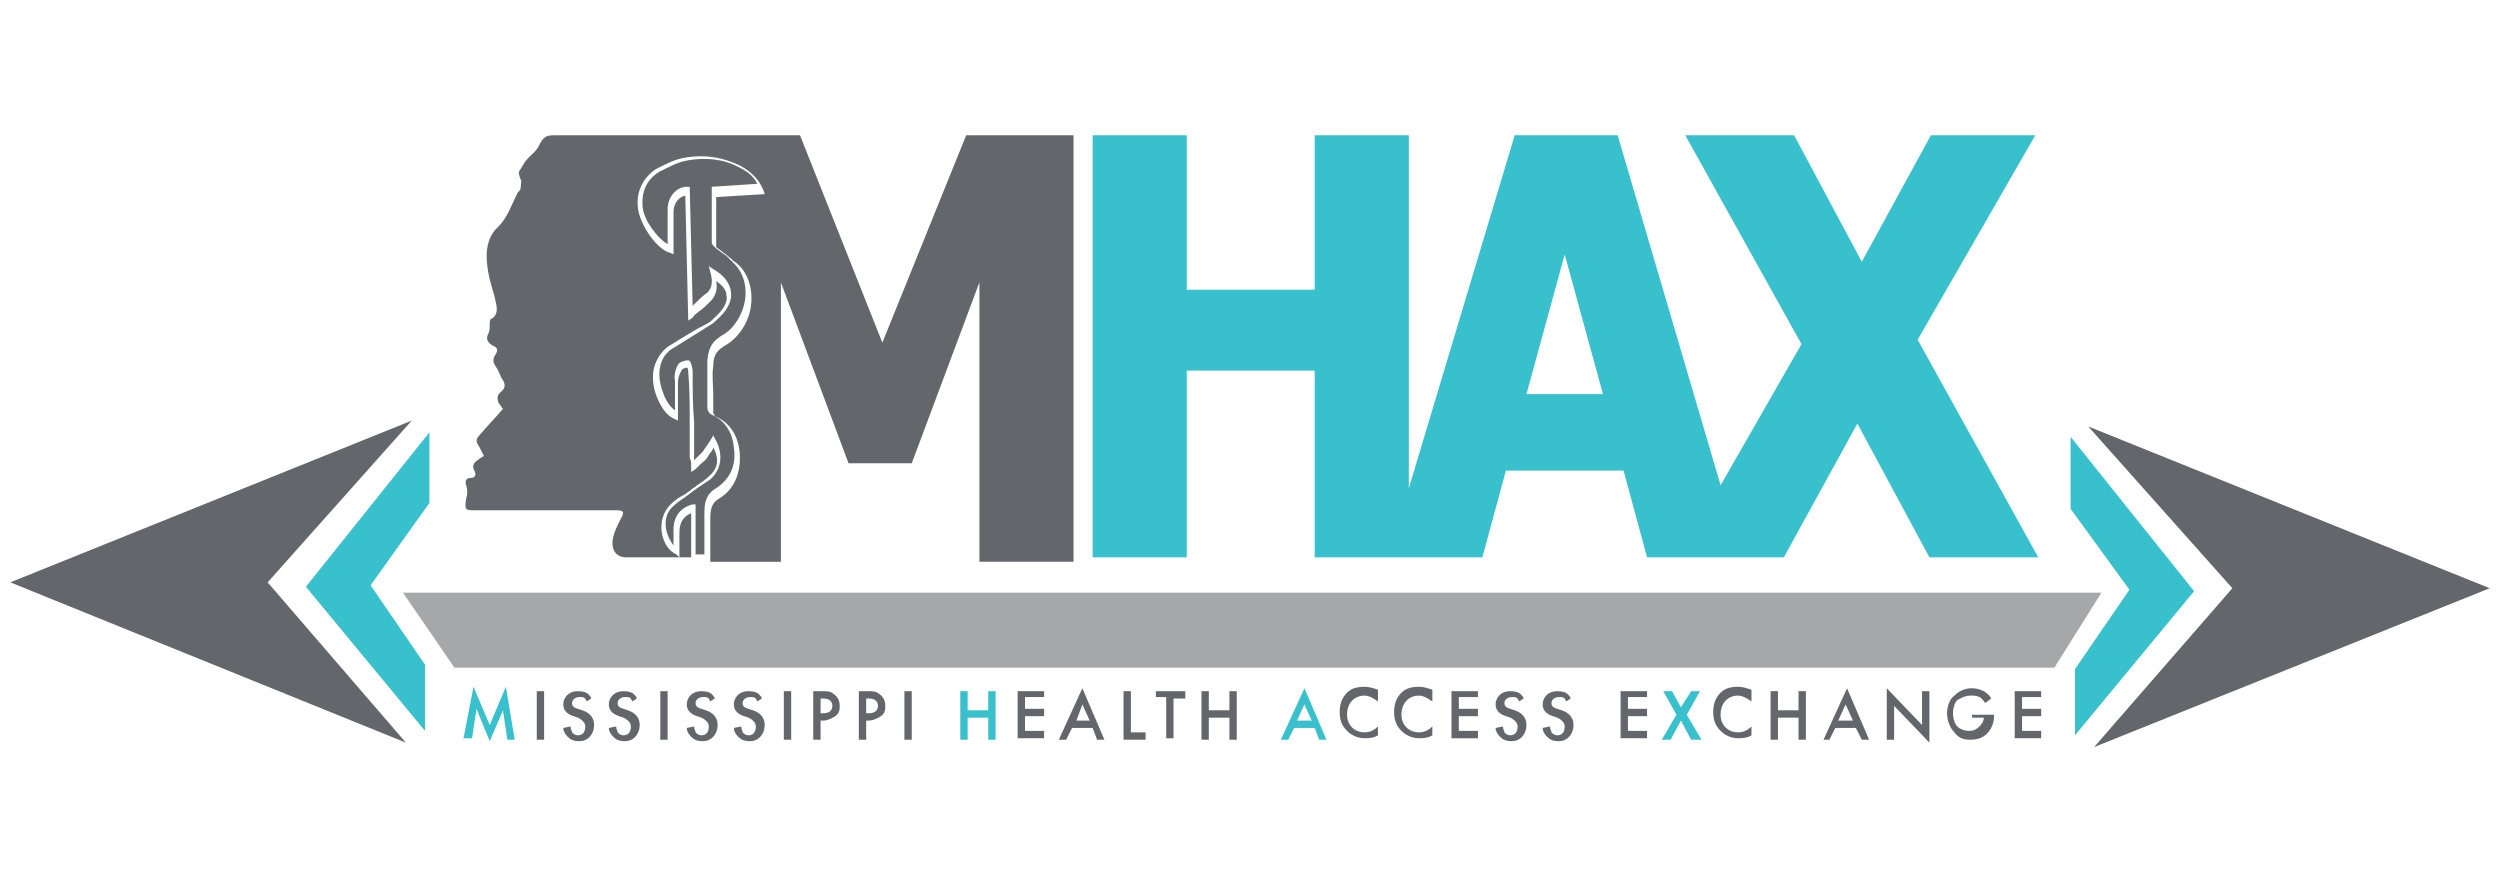 <?xml version="1.0" encoding="UTF-8"?>
<!-- Generator: Adobe Illustrator 27.7.0, SVG Export Plug-In . SVG Version: 6.00 Build 0)  -->
<svg xmlns="http://www.w3.org/2000/svg" xmlns:xlink="http://www.w3.org/1999/xlink" version="1.1" id="Layer_1" x="0px" y="0px" viewBox="0 0 170 60" style="enable-background:new 0 0 170 60;" xml:space="preserve">
<style type="text/css">
	.st0{fill:#1C184B;}
	.st1{fill:#003362;}
	.st2{fill:#00A677;}
	.st3{fill:none;}
	.st4{fill:#333132;}
	.st5{fill:#B3762A;}
	.st6{fill:#D66527;}
	.st7{fill:#D86527;}
	.st8{fill:#336C4F;}
	.st9{fill:#336C51;}
	.st10{fill:#D79A2B;}
	.st11{fill:#62CBC9;}
	.st12{fill:#00416B;}
	.st13{fill:#E2A73C;}
	.st14{fill:#B9D881;}
	.st15{fill:#95C94F;}
	.st16{fill:#CDE29E;}
	.st17{fill:#81C241;}
	.st18{fill:#043673;}
	.st19{fill:#38C0CD;}
	.st20{fill:#63666B;}
	.st21{fill:#A6A7A8;}
	.st22{fill:#63666A;}
	.st23{fill:#A71E36;}
	.st24{fill:#1F3D73;}
	.st25{fill:#00535E;}
	.st26{fill:#E6B239;}
</style>
<g>
	<path class="st19" d="M130.4,23.1l8-13.9h-7.1l-4.7,8.6l-4.6-8.6h-7.4l7.9,14.2l-5.5,9.6L110,9.2h-7l-7.2,24v-24h-6.4v10.5h-8.7   V9.2h-6.4v28.7h6.4V25.2h8.7v12.7h5h1.4h5l1.6-5.9h8l1.6,5.9h2.3h4.2h2.8l5-9.1l4.9,9.1h7.4L130.4,23.1z M103.8,26.8l2.6-9.5   l2.6,9.5H103.8z"></path>
	<g>
		<polygon class="st20" points="28,28.6 18.2,39.6 27.6,50.5 0.7,39.6   "></polygon>
		<polygon class="st19" points="25.2,39.8 29.2,34.2 29.2,29.4 20.8,39.9 28.9,49.7 28.9,45.2   "></polygon>
	</g>
	<g>
		<polygon class="st20" points="142,29 151.8,40 142.4,50.8 169.3,40   "></polygon>
		<polygon class="st19" points="144.8,40.1 140.8,34.6 140.8,29.7 149.2,40.2 141.1,50 141.1,45.5   "></polygon>
	</g>
	<polygon class="st21" points="30.9,45.4 27.4,40.3 142.9,40.3 139.7,45.4  "></polygon>
	<g>
		<path class="st19" d="M31.5,50.3l0.7-3.6l1.1,2.6l1.1-2.6l0.6,3.6h-0.5l-0.3-2l-0.9,2.1l-0.9-2.2l-0.3,2H31.5z"></path>
		<path class="st20" d="M37,47v3.3h-0.5V47H37z"></path>
		<path class="st20" d="M39.9,47.7c0-0.1-0.1-0.1-0.1-0.2c-0.1-0.1-0.2-0.1-0.4-0.1c-0.3,0-0.5,0.2-0.5,0.4c0,0.1,0,0.3,0.4,0.4    l0.3,0.1c0.6,0.2,0.8,0.6,0.8,1c0,0.6-0.4,1.1-1,1.1c-0.4,0-0.6-0.1-0.8-0.3c-0.2-0.2-0.3-0.4-0.3-0.6l0.5-0.1    c0,0.2,0.1,0.3,0.1,0.4c0.1,0.1,0.2,0.2,0.4,0.2c0.3,0,0.5-0.2,0.5-0.6c0-0.3-0.3-0.5-0.5-0.6l-0.3-0.1c-0.3-0.1-0.7-0.3-0.7-0.8    c0-0.4,0.3-0.9,1-0.9c0.4,0,0.6,0.1,0.7,0.2c0.1,0.1,0.2,0.2,0.2,0.3L39.9,47.7z"></path>
		<path class="st20" d="M43,47.7c0-0.1-0.1-0.1-0.1-0.2c-0.1-0.1-0.2-0.1-0.4-0.1c-0.3,0-0.5,0.2-0.5,0.4c0,0.1,0,0.3,0.4,0.4    l0.3,0.1c0.6,0.2,0.8,0.6,0.8,1c0,0.6-0.4,1.1-1,1.1c-0.4,0-0.6-0.1-0.8-0.3c-0.2-0.2-0.3-0.4-0.3-0.6l0.5-0.1    c0,0.2,0.1,0.3,0.1,0.4c0.1,0.1,0.2,0.2,0.4,0.2c0.3,0,0.5-0.2,0.5-0.6c0-0.3-0.3-0.5-0.5-0.6l-0.3-0.1c-0.3-0.1-0.7-0.3-0.7-0.8    c0-0.4,0.3-0.9,1-0.9c0.4,0,0.6,0.1,0.7,0.2c0.1,0.1,0.2,0.2,0.2,0.3L43,47.7z"></path>
		<path class="st20" d="M45.4,47v3.3h-0.5V47H45.4z"></path>
		<path class="st20" d="M48.3,47.7c0-0.1-0.1-0.1-0.1-0.2c-0.1-0.1-0.2-0.1-0.4-0.1c-0.3,0-0.5,0.2-0.5,0.4c0,0.1,0,0.3,0.4,0.4    l0.3,0.1c0.6,0.2,0.8,0.6,0.8,1c0,0.6-0.4,1.1-1,1.1c-0.4,0-0.6-0.1-0.8-0.3c-0.2-0.2-0.3-0.4-0.3-0.6l0.5-0.1    c0,0.2,0.1,0.3,0.1,0.4c0.1,0.1,0.2,0.2,0.4,0.2c0.3,0,0.5-0.2,0.5-0.6c0-0.3-0.3-0.5-0.5-0.6l-0.3-0.1c-0.3-0.1-0.7-0.3-0.7-0.8    c0-0.4,0.3-0.9,1-0.9c0.4,0,0.6,0.1,0.7,0.2c0.1,0.1,0.2,0.2,0.2,0.3L48.3,47.7z"></path>
		<path class="st20" d="M51.5,47.7c0-0.1-0.1-0.1-0.1-0.2c-0.1-0.1-0.2-0.1-0.4-0.1c-0.3,0-0.5,0.2-0.5,0.4c0,0.1,0,0.3,0.4,0.4    l0.3,0.1c0.6,0.2,0.8,0.6,0.8,1c0,0.6-0.4,1.1-1,1.1c-0.4,0-0.6-0.1-0.8-0.3c-0.2-0.2-0.3-0.4-0.3-0.6l0.5-0.1    c0,0.2,0.1,0.3,0.1,0.4c0.1,0.1,0.2,0.2,0.4,0.2c0.3,0,0.5-0.2,0.5-0.6c0-0.3-0.3-0.5-0.5-0.6l-0.3-0.1c-0.3-0.1-0.7-0.3-0.7-0.8    c0-0.4,0.3-0.9,1-0.9c0.4,0,0.6,0.1,0.7,0.2c0.1,0.1,0.2,0.2,0.2,0.3L51.5,47.7z"></path>
		<path class="st20" d="M53.8,47v3.3h-0.5V47H53.8z"></path>
		<path class="st20" d="M56,47c0.2,0,0.5,0,0.7,0.2c0.3,0.2,0.4,0.5,0.4,0.8c0,0.2,0,0.5-0.3,0.7c-0.3,0.2-0.6,0.3-0.8,0.3h-0.2v1.3    h-0.5V47H56z M55.8,48.5H56c0.4,0,0.6-0.2,0.6-0.5c0-0.2-0.1-0.5-0.6-0.5h-0.2V48.5z"></path>
		<path class="st20" d="M59.1,47c0.2,0,0.5,0,0.7,0.2c0.3,0.2,0.4,0.5,0.4,0.8c0,0.2,0,0.5-0.3,0.7c-0.3,0.2-0.6,0.3-0.8,0.3h-0.2    v1.3h-0.5V47H59.1z M58.9,48.5h0.2c0.4,0,0.6-0.2,0.6-0.5c0-0.2-0.1-0.5-0.6-0.5h-0.2V48.5z"></path>
		<path class="st20" d="M62,47v3.3h-0.5V47H62z"></path>
		<path class="st19" d="M65.8,48.3h1.4V47h0.5v3.3h-0.5v-1.5h-1.4v1.5h-0.5V47h0.5V48.3z"></path>
		<path class="st20" d="M71,47.4h-1.3v0.8H71v0.5h-1.3v1H71v0.5h-1.8V47H71V47.4z"></path>
		<path class="st20" d="M74.3,49.5h-1.4l-0.4,0.8h-0.5l1.6-3.5l1.5,3.5h-0.5L74.3,49.5z M74.1,49l-0.5-1.1L73.2,49H74.1z"></path>
		<path class="st20" d="M76.9,47v2.8h1v0.5h-1.5V47H76.9z"></path>
		<path class="st20" d="M79.8,47.4v2.8h-0.5v-2.8h-0.7V47h2v0.5H79.8z"></path>
		<path class="st20" d="M82.2,48.3h1.4V47h0.5v3.3h-0.5v-1.5h-1.4v1.5h-0.5V47h0.5V48.3z"></path>
		<path class="st19" d="M89.4,49.5H88l-0.4,0.8h-0.5l1.6-3.5l1.5,3.5h-0.5L89.4,49.5z M89.2,49l-0.5-1.1L88.2,49H89.2z"></path>
		<path class="st20" d="M93.7,47.7c-0.4-0.3-0.7-0.4-0.9-0.4c-0.7,0-1.2,0.5-1.2,1.3c0,0.7,0.5,1.2,1.2,1.2c0.4,0,0.7-0.2,0.9-0.4    v0.6c-0.3,0.2-0.7,0.2-0.9,0.2c-0.6,0-1-0.3-1.2-0.5c-0.4-0.4-0.5-0.8-0.5-1.3c0-0.6,0.2-1,0.5-1.3c0.3-0.3,0.7-0.4,1.2-0.4    c0.3,0,0.6,0.1,0.9,0.2V47.7z"></path>
		<path class="st20" d="M97.4,47.7c-0.4-0.3-0.7-0.4-0.9-0.4c-0.7,0-1.2,0.5-1.2,1.3c0,0.7,0.5,1.2,1.2,1.2c0.4,0,0.7-0.2,0.9-0.4    v0.6c-0.3,0.2-0.7,0.2-0.9,0.2c-0.6,0-1-0.3-1.2-0.5c-0.4-0.4-0.5-0.8-0.5-1.3c0-0.6,0.2-1,0.5-1.3c0.3-0.3,0.7-0.4,1.2-0.4    c0.3,0,0.6,0.1,0.9,0.2V47.7z"></path>
		<path class="st20" d="M100.5,47.4h-1.3v0.8h1.3v0.5h-1.3v1h1.3v0.5h-1.8V47h1.8V47.4z"></path>
		<path class="st20" d="M103.3,47.7c0-0.1-0.1-0.1-0.1-0.2c-0.1-0.1-0.2-0.1-0.4-0.1c-0.3,0-0.5,0.2-0.5,0.4c0,0.1,0,0.3,0.4,0.4    l0.3,0.1c0.6,0.2,0.8,0.6,0.8,1c0,0.6-0.4,1.1-1,1.1c-0.4,0-0.6-0.1-0.8-0.3c-0.2-0.2-0.3-0.4-0.3-0.6l0.5-0.1    c0,0.2,0.1,0.3,0.1,0.4c0.1,0.1,0.2,0.2,0.4,0.2c0.3,0,0.5-0.2,0.5-0.6c0-0.3-0.3-0.5-0.5-0.6l-0.3-0.1c-0.3-0.1-0.7-0.3-0.7-0.8    c0-0.4,0.3-0.9,1-0.9c0.4,0,0.6,0.1,0.7,0.2c0.1,0.1,0.2,0.2,0.2,0.3L103.3,47.7z"></path>
		<path class="st20" d="M106.5,47.7c0-0.1-0.1-0.1-0.1-0.2c-0.1-0.1-0.2-0.1-0.4-0.1c-0.3,0-0.5,0.2-0.5,0.4c0,0.1,0,0.3,0.4,0.4    l0.3,0.1c0.6,0.2,0.8,0.6,0.8,1c0,0.6-0.4,1.1-1,1.1c-0.4,0-0.6-0.1-0.8-0.3c-0.2-0.2-0.3-0.4-0.3-0.6l0.5-0.1    c0,0.2,0.1,0.3,0.1,0.4c0.1,0.1,0.2,0.2,0.4,0.2c0.3,0,0.5-0.2,0.5-0.6c0-0.3-0.3-0.5-0.5-0.6l-0.3-0.1c-0.3-0.1-0.7-0.3-0.7-0.8    c0-0.4,0.3-0.9,1-0.9c0.4,0,0.6,0.1,0.7,0.2c0.1,0.1,0.2,0.2,0.2,0.3L106.5,47.7z"></path>
		<path class="st20" d="M112,47.4h-1.3v0.8h1.3v0.5h-1.3v1h1.3v0.5h-1.8V47h1.8V47.4z"></path>
		<path class="st19" d="M114,48.6l-0.9-1.6h0.6l0.6,1.1L115,47h0.6l-0.9,1.6l1,1.7H115l-0.7-1.3l-0.7,1.3H113L114,48.6z"></path>
		<path class="st20" d="M119.1,47.7c-0.4-0.3-0.7-0.4-0.9-0.4c-0.7,0-1.2,0.5-1.2,1.3c0,0.7,0.5,1.2,1.2,1.2c0.4,0,0.7-0.2,0.9-0.4    v0.6c-0.3,0.2-0.7,0.2-0.9,0.2c-0.6,0-1-0.3-1.2-0.5c-0.4-0.4-0.5-0.8-0.5-1.3c0-0.6,0.2-1,0.5-1.3c0.3-0.3,0.7-0.4,1.2-0.4    c0.3,0,0.6,0.1,0.9,0.2V47.7z"></path>
		<path class="st20" d="M120.9,48.3h1.4V47h0.5v3.3h-0.5v-1.5h-1.4v1.5h-0.5V47h0.5V48.3z"></path>
		<path class="st20" d="M126.2,49.5h-1.4l-0.4,0.8H124l1.6-3.5l1.5,3.5h-0.5L126.2,49.5z M126,49l-0.5-1.1l-0.5,1.1H126z"></path>
		<path class="st20" d="M128.3,50.3v-3.5l2.4,2.5V47h0.5v3.5l-2.4-2.5v2.3H128.3z"></path>
		<path class="st20" d="M134.3,48.6h1.3v0c0,0.6-0.2,1-0.5,1.3c-0.3,0.3-0.7,0.4-1.1,0.4c-0.5,0-0.8-0.1-1.1-0.5    c-0.3-0.3-0.5-0.8-0.5-1.3c0-0.5,0.2-1,0.5-1.2c0.3-0.3,0.7-0.5,1.2-0.5c0.3,0,0.6,0.1,0.8,0.2c0.3,0.2,0.4,0.3,0.5,0.5l-0.4,0.3    c-0.1-0.1-0.2-0.3-0.4-0.4c-0.2-0.1-0.4-0.1-0.6-0.1c-0.4,0-0.7,0.2-0.9,0.3c-0.2,0.2-0.3,0.6-0.3,0.9c0,0.3,0.1,0.7,0.3,0.9    c0.2,0.2,0.5,0.3,0.8,0.3c0.3,0,0.5-0.1,0.7-0.3c0.2-0.2,0.3-0.4,0.3-0.6h-0.8V48.6z"></path>
		<path class="st20" d="M138.8,47.4h-1.3v0.8h1.3v0.5h-1.3v1h1.3v0.5H137V47h1.8V47.4z"></path>
	</g>
	<g>
		<path class="st22" d="M46.1,24.8c0.1-0.2,0.5-0.3,0.7-0.3c0.2,0,0.3,0.6,0.3,0.7c0,1.2,0,2.4,0.1,3.5c0,0.8,0,1.5,0,2.3    c0,0.1,0,0.2,0,0.3c0,0,0,0,0.1-0.1c0.2-0.2,0.3-0.3,0.5-0.5c0.1-0.2,0.3-0.4,0.4-0.6c0.1-0.1,0.1-0.2,0.2-0.3l0.1-0.2l0.1,0.2    c0.6,1,0.5,2.1-0.3,2.8c-0.3,0.2-0.6,0.4-0.9,0.6c-0.1,0.1-0.3,0.2-0.4,0.3c-0.1,0.1-0.3,0.2-0.4,0.3c-0.3,0.2-0.6,0.4-0.9,0.7    c-0.4,0.4-0.5,0.9-0.4,1.5c0.1,0.5,0.3,0.8,0.5,1.1v-0.1c0-0.3,0-0.7,0-1c0-0.9,0.5-1.5,1.3-1.7l0.2,0v3.4h0.6l0-0.7    c0-0.7,0-1.4,0-2.1c0-0.7,0.1-1.3,0.8-1.7c0.9-0.6,1.4-1.5,1.2-2.8c-0.1-1-0.6-1.8-1.5-2.2c-0.2-0.1-0.3-0.3-0.3-0.5    c0-0.4,0-0.9,0-1.3c0-0.6,0-1.3,0-1.9c0.1-1,0.4-1.3,1-1.7c0.8-0.4,1.6-1.6,1.6-2.9c0-1.6-1.1-2.2-1.1-2.3l0,0    c0,0-0.1-0.1-0.2-0.2c-0.9-0.6-1-0.8-1-0.9v-3.8l3.1-0.2c-0.3-0.6-0.8-0.9-1.2-1.1c-1.1-0.6-2.3-0.7-3.5-0.5    c-0.7,0.1-1.4,0.5-2,0.8c-0.8,0.5-1.2,1.3-1.1,2.4c0.1,0.9,1,2.1,1.7,2.5c0-0.1,0-0.2,0-0.3c0-0.2,0-0.5,0-0.7c0-0.5,0-0.9,0-1.4    c0-0.8,0.6-1.5,1.3-1.5l0.2,0l0.2,8.1c0.1-0.1,0.1-0.1,0.2-0.2c0.3-0.3,0.5-0.5,0.8-0.7c0.3-0.3,0.4-0.7,0.2-1.4l-0.1-0.4l0.3,0.2    c0.7,0.4,1.1,0.9,1.2,1.5c0.1,0.6-0.2,1.2-0.7,1.7c-0.2,0.2-0.5,0.5-0.7,0.6c-0.8,0.5-1.6,1-2.4,1.5c-0.6,0.3-0.9,0.8-1,1.3    c-0.2,0.8,0.1,1.6,0.3,2.1c0.2,0.4,0.4,0.7,0.7,0.9c0-0.1,0-0.3,0-0.4c0-0.5,0-1.1,0-1.6C45.8,25.4,46,25,46.1,24.8z"></path>
		<path class="st22" d="M65.7,9.2L60,23.3L54.4,9.2H47v0c0,0-0.1,0-0.1,0c-3.1,0-6.1,0-9.2,0c-0.4,0-0.7,0-1,0.6    c-0.2,0.5-0.7,0.8-1,1.2c-0.1,0.2-0.2,0.3-0.3,0.5c-0.2,0.2-0.1,0.4,0,0.7c0.1,0.1,0,0.4,0,0.6c0,0.1-0.1,0.2-0.2,0.3    c-0.4,0.8-0.7,1.7-1.3,2.3c-0.9,0.8-0.9,2-0.7,3.1c0.1,0.7,0.4,1.4,0.5,2c0.1,0.4,0.2,0.9-0.3,1.2c-0.1,0-0.1,0.2-0.1,0.4    c0,0.2,0,0.4-0.1,0.6c-0.2,0.4,0,0.6,0.3,0.8c0.3,0.1,0.4,0.3,0.2,0.6c-0.2,0.3-0.2,0.5,0,0.8c0.2,0.3,0.3,0.6,0.4,0.8    c0.3,0.4,0.3,0.7-0.1,1c-0.2,0.2-0.2,0.4-0.1,0.7c0.1,0.1,0.2,0.3,0.3,0.4c-0.5,0.6-1.1,1.2-1.6,1.8c-0.3,0.3-0.2,0.5,0,0.8    c0.1,0.2,0.2,0.4,0.3,0.6c-0.1,0.1-0.2,0.1-0.3,0.2c-0.3,0.2-0.6,0.4-0.3,0.9c0.1,0.3-0.1,0.4-0.3,0.4c-0.3,0-0.4,0.2-0.3,0.5    c0.1,0.3,0.1,0.6,0,0.9c-0.1,0.7-0.1,0.8,0.5,0.8c3.2,0,6.5,0,9.7,0c0.5,0,0.6,0.1,0.3,0.6c-0.2,0.4-0.4,0.8-0.5,1.2    c-0.2,0.9,0.2,1.4,0.9,1.4c1.4,0,2.7,0,4.1,0c0.1,0,0.2,0,0.3,0v0h0v-3c-0.5,0.2-0.8,0.6-0.8,1.3c0,0.3,0,0.7,0,1l0,0.7L46,37.7    c-0.5-0.2-0.9-0.8-1-1.5c-0.1-0.7,0.1-1.4,0.6-1.9c0.3-0.3,0.6-0.5,1-0.7c0.1-0.1,0.3-0.2,0.4-0.3c0.1-0.1,0.3-0.2,0.4-0.3    c0.3-0.2,0.6-0.4,0.8-0.6c0.8-0.7,0.6-1.4,0.3-2c0,0,0,0,0,0.1c-0.1,0.2-0.3,0.4-0.4,0.6c-0.1,0.2-0.3,0.3-0.5,0.5    c-0.1,0.1-0.2,0.2-0.3,0.3L47,32.1l0-0.3c0-0.1,0-0.2,0-0.3c0-0.2-0.1-0.3-0.1-0.4c0-0.8,0-1.5,0-2.3c0-1.2,0-2.4-0.1-3.5    c0-0.1,0-0.3-0.1-0.3c-0.1,0-0.3,0.1-0.3,0.1c-0.2,0.3-0.3,0.6-0.3,0.9c0,0.5,0,1,0,1.6c0,0.2,0,0.5,0,0.7v0.3l-0.2-0.1    c-0.5-0.2-0.8-0.6-1.1-1.2c-0.4-0.8-0.5-1.7-0.3-2.4c0.2-0.6,0.6-1.2,1.2-1.5c0.8-0.5,1.6-1,2.4-1.4c0.2-0.1,0.4-0.3,0.7-0.6    c0.4-0.4,0.7-0.9,0.6-1.3c0-0.4-0.3-0.7-0.7-1c0.1,0.5,0,1-0.4,1.4c-0.2,0.2-0.5,0.5-0.8,0.7c-0.1,0.1-0.3,0.2-0.4,0.4l-0.3,0.2    l-0.2-8.5c-0.5,0.1-0.8,0.6-0.8,1.1c0,0.5,0,0.9,0,1.4c0,0.2,0,0.5,0,0.7c0,0.1,0,0.3,0,0.4c0,0.1,0,0.1,0,0.2v0.2l-0.2-0.1    c-0.9-0.2-2-1.8-2.2-2.9c-0.2-1.2,0.3-2.2,1.2-2.8c0.6-0.3,1.3-0.7,2.1-0.8c1.3-0.2,2.5,0,3.7,0.6c0.5,0.3,1.1,0.7,1.5,1.6    l0.1,0.3l-3.3,0.2v3.4c0.1,0.1,0.7,0.5,0.9,0.7c0.1,0.1,0.2,0.1,0.2,0.2c0.2,0.1,1.3,0.8,1.3,2.6c0,1.5-0.9,2.7-1.8,3.2    c-0.5,0.3-0.8,0.6-0.8,1.4c-0.1,0.6,0,1.3,0,1.9c0,0.4,0,0.9,0,1.3c0,0,0.1,0.1,0.1,0.2c1,0.4,1.6,1.3,1.7,2.5    c0.1,1.4-0.4,2.5-1.4,3.1c-0.5,0.3-0.6,0.7-0.6,1.4c0,0.7,0,1.4,0,2.1l0,0.8h4.8v-19l4.6,12.3H62l4.6-12.3v19H73V9.2H65.7z"></path>
	</g>
</g>
</svg>
